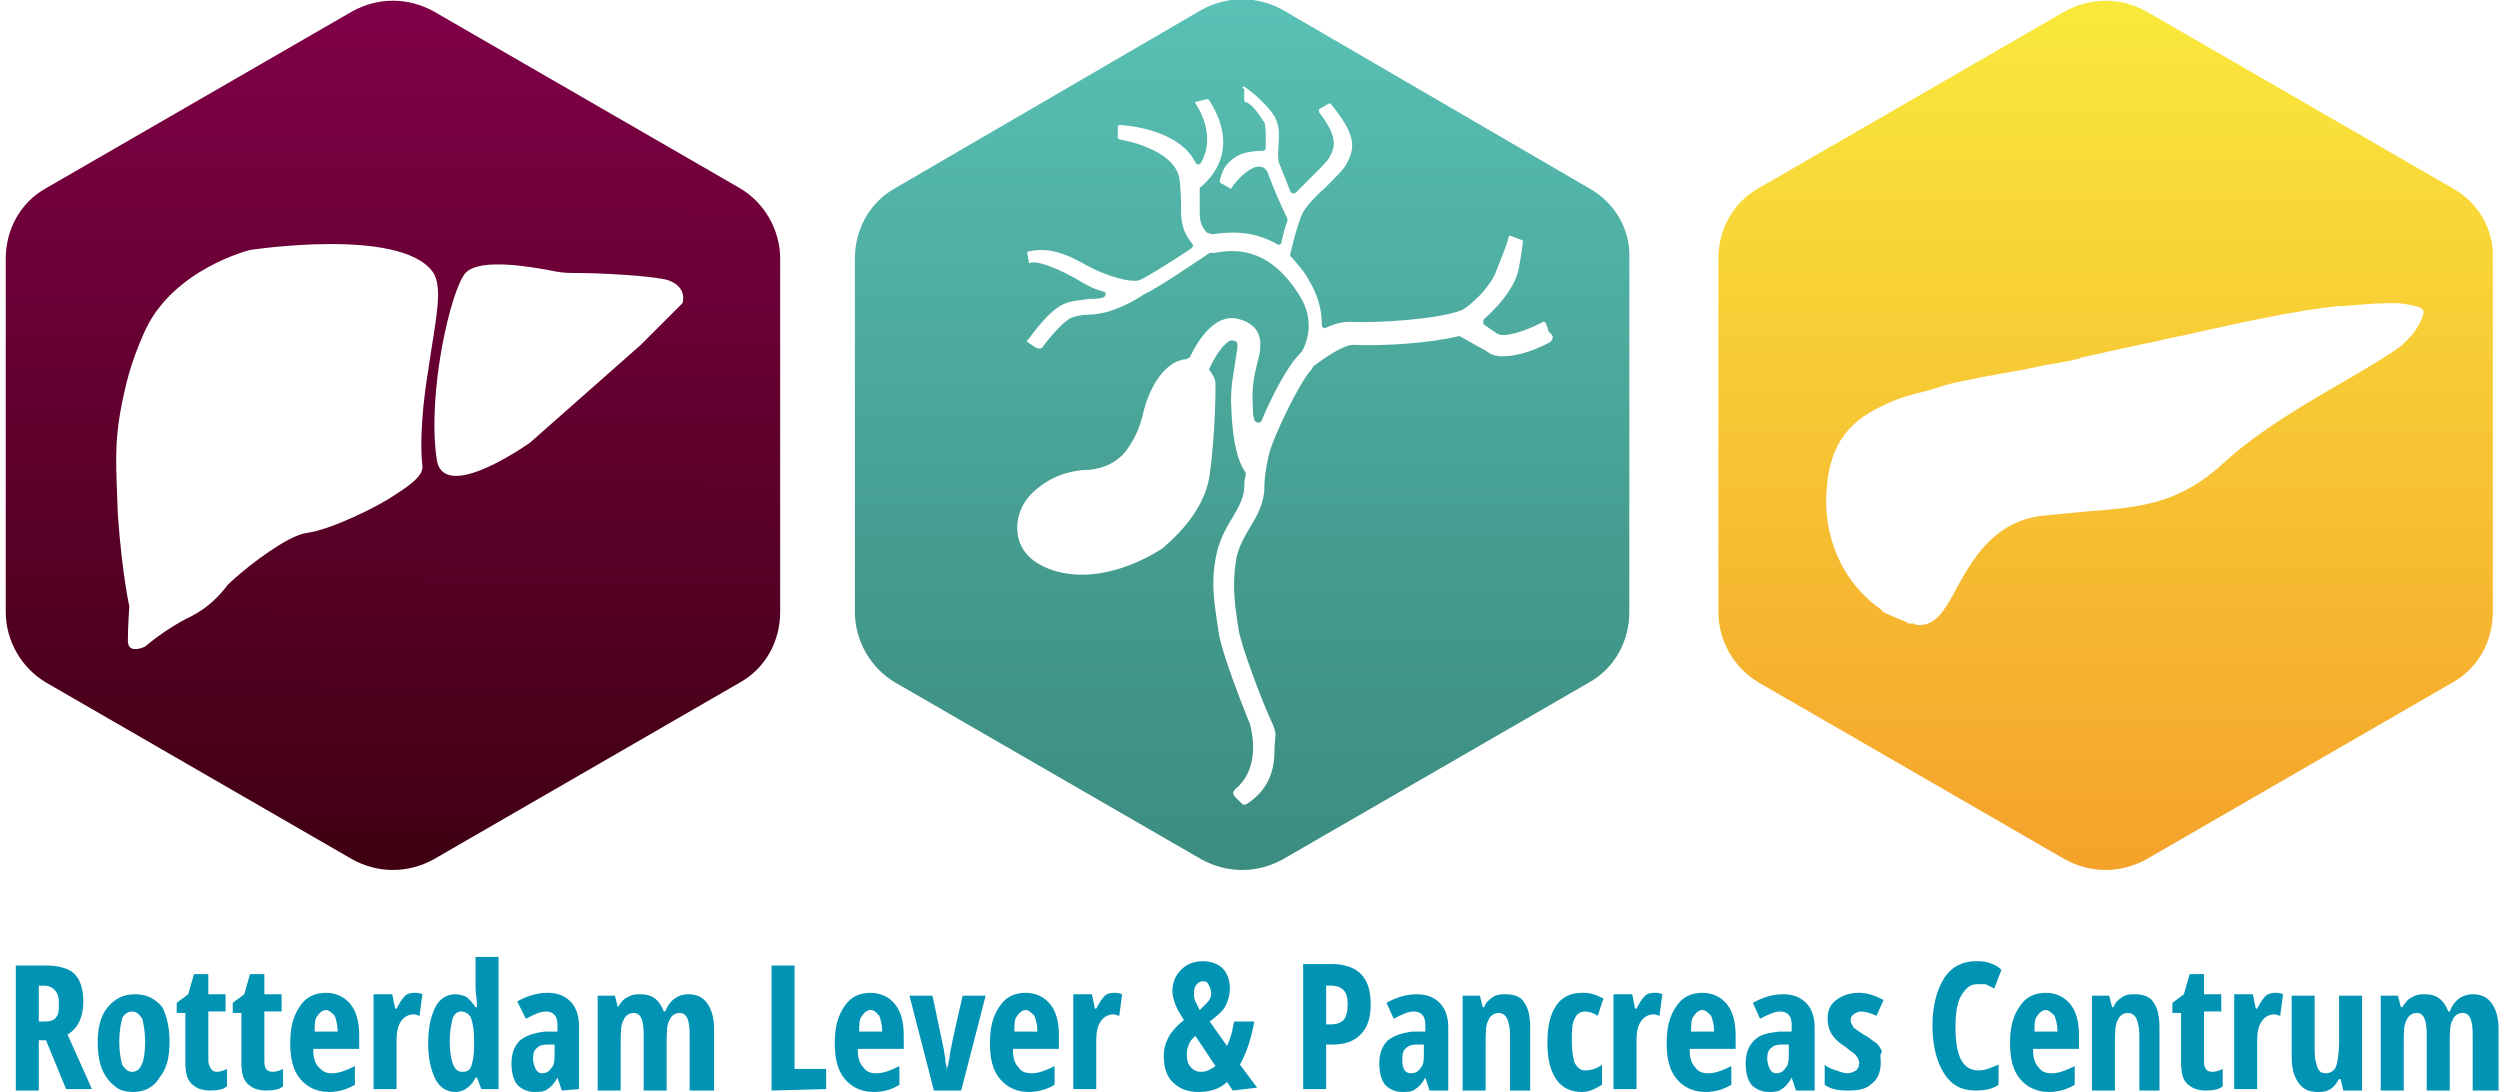 <svg enable-background="new 0 0 174 76" viewBox="0 0 174 76" xmlns="http://www.w3.org/2000/svg" xmlns:xlink="http://www.w3.org/1999/xlink"><linearGradient id="a" gradientUnits="userSpaceOnUse" x1="27.504" x2="27.162" y1=".797" y2="61.128"><stop offset="0" stop-color="#7f0047"/><stop offset="1" stop-color="#3f0011"/></linearGradient><linearGradient id="b" gradientUnits="userSpaceOnUse" x1="146.55" x2="146.55" y1=".021" y2="60.602"><stop offset="0" stop-color="#f9e93c"/><stop offset="1" stop-color="#f5a22b"/></linearGradient><linearGradient id="c" gradientUnits="userSpaceOnUse" x1="86.434" x2="86.434" y1="-.015" y2="60.619"><stop offset="0" stop-color="#59c1b5"/><stop offset=".068" stop-color="#57bdb1"/><stop offset=".674" stop-color="#439a8d"/><stop offset="1" stop-color="#3b8d80"/></linearGradient><path d="m51.5 13.1-21.3-12.3c-1.8-1-3.9-1-5.7 0l-21.3 12.3c-1.8 1-2.8 2.9-2.8 4.9v24.6c0 2 1.1 3.9 2.8 4.9l21.3 12.3c1.8 1 3.9 1 5.7 0l21.3-12.3c1.8-1 2.8-2.9 2.8-4.9v-24.6c0-2-1.1-3.9-2.8-4.9zm-21.7 12.7c-.6 3.6-.5 6-.4 6.6.1.7-.9 1.4-2 2.1-1 .7-4.4 2.4-6.1 2.6-1.3.2-3.9 2.2-4.9 3.1-.2.2-.5.4-.7.7-.4.5-1.2 1.4-2.4 2-1.7.8-3.2 2.1-3.2 2.1s-1.2.6-1.2-.4.1-2.4.1-2.4-.5-2.2-.8-6.4c-.1-3.3-.3-4.8.3-7.8.2-.9.5-2.6 1.6-5 2-4.3 7.3-5.6 7.3-5.6s10.4-1.6 12.7 1.5c.8 1.1.2 3.4-.3 6.9zm17.7-4.7-2.9 2.9-7.7 6.8s-6 4.3-6.5 1.2c-.7-4.7 1-11.9 2-13s4.8-.4 6.3-.1c.5.1 1 .1 1.5.1 1.6 0 5.3.2 6.3.5 1.4.5 1 1.6 1 1.6z" fill="url(#a)"/><path d="m130.9 42.6s-.1-.1-.1-.1c.1.1.1.1.1.1z" fill="none"/><path d="m132.7 43.4c-.5-.2-1-.4-1.6-.7.5.3 1 .6 1.6.7z" fill="none"/><path d="m132.8 43.5c-.1 0-.1 0-.2-.1.1.1.2.1.2.1z" fill="none"/><path d="m162.7 21.6h.2c-.1 0-.1 0-.2 0z" fill="none"/><path d="m167.4 21.4c-.4 0-.8-.1-1.3-.1.4.1.9.1 1.3.1.6.1 1 .2 1.1.5s-.2 1.1-1.3 2.1c-.5.5-2.1 1.4-3.8 2.4-2.8 1.6-6.2 3.6-8.5 5.7-3.2 3-5.9 3.2-9.7 3.5-1 .1-2 .2-3.1.3-3.3.4-4.8 3-5.9 5-.9 1.6-1.5 2.6-2.5 2.6 1 .1 1.6-.9 2.6-2.6 1.2-2.1 2.6-4.6 5.9-5 1.1-.1 2.1-.2 3.1-.3 3.8-.3 6.5-.5 9.7-3.5 2.3-2.1 5.7-4.1 8.5-5.7 1.8-1 3.3-1.9 3.8-2.4 1.1-1.1 1.4-1.8 1.3-2.1-.2-.2-.6-.4-1.2-.5z" fill="none"/><path d="m141.8 25.9c1-.2 1.9-.3 2.6-.5-.7.1-1.6.3-2.6.5z" fill="none"/><path d="m152.4 23.6c3.6-.8 7.2-1.6 10.2-1.9-3 .3-6.6 1.1-10.2 1.9z" fill="none"/><path d="m170.7 13.1-21.3-12.3c-1.8-1-3.9-1-5.7 0l-21.3 12.3c-1.8 1-2.8 2.9-2.8 4.9v24.6c0 2 1.1 3.9 2.8 4.9l21.3 12.3c1.8 1 3.9 1 5.7 0l21.3-12.3c1.8-1 2.8-2.9 2.8-4.9v-24.6c.1-2-1-3.9-2.8-4.9zm-3.5 10.9c-.6.5-2.1 1.4-3.8 2.4-2.8 1.6-6.2 3.6-8.5 5.7-3.2 3-5.9 3.2-9.7 3.5-1 .1-2 .2-3.1.3-3.3.4-4.8 3-5.9 5-.9 1.7-1.5 2.6-2.6 2.6-.1 0-.3 0-.4-.1-.1 0-.1 0-.1 0h-.1-.1c-.1 0-.1 0-.2-.1-.5-.2-1-.4-1.6-.7-.1 0-.1-.1-.1-.1s-.1-.1-.1-.1c-1.9-1.3-3.7-3.8-3.8-7.3 0-3.4 1-5.3 3.4-6.6 1.2-.6 1.7-.8 2.8-1.1.5-.1 1.2-.3 2.1-.6 1.1-.3 3.3-.7 5.6-1.1.3-.1.6-.1.9-.2 1-.2 1.9-.3 2.6-.5.1 0 .2 0 .3-.1 1.8-.4 3.6-.8 5.5-1.2.8-.2 1.5-.3 2.3-.5 3.6-.8 7.2-1.6 10.2-1.9h.1.2c1.2-.1 2.3-.2 3.2-.2.5 0 .9 0 1.3.1.6.1 1 .2 1.1.5-.1.5-.4 1.3-1.5 2.3z" fill="url(#b)"/><g fill="#0093b3"><path d="m2.7 72.5v3.4h-1.6v-8.7h2.1c.9 0 1.6.2 2 .6s.6 1.1.6 1.9c0 1.1-.4 1.9-1.1 2.3l1.7 3.8h-1.8l-1.4-3.4h-.5zm0-1.4h.4c.4 0 .7-.1.8-.3.2-.2.2-.5.2-1 0-.4-.1-.7-.3-.9s-.4-.3-.8-.3h-.3z"/><path d="m11.8 72.5c0 1.1-.2 1.9-.7 2.5-.4.7-1.1 1-1.8 1-.5 0-1-.1-1.3-.4-.4-.3-.7-.7-.9-1.2s-.3-1.1-.3-1.8c0-1.1.2-1.9.7-2.5s1.1-.9 1.9-.9 1.4.3 1.9.9c.3.6.5 1.4.5 2.4zm-3.5 0c0 .7.1 1.2.2 1.6.2.3.4.5.7.5.6 0 .9-.7.9-2.1 0-.7-.1-1.2-.2-1.6-.2-.3-.4-.5-.7-.5s-.6.2-.7.5c-.1.4-.2.9-.2 1.6z"/><path d="m15.1 74.6c.2 0 .5-.1.7-.2v1.2c-.2.2-.6.3-1.2.3s-1-.2-1.3-.5-.4-.8-.4-1.5v-3.4h-.6v-.7l.8-.6.4-1.4h1v1.4h1.2v1.2h-1.2v3.5c.1.5.3.7.6.7z"/><path d="m19 74.6c.2 0 .5-.1.7-.2v1.2c-.2.2-.6.3-1.2.3s-1-.2-1.3-.5-.4-.8-.4-1.5v-3.4h-.6v-.7l.8-.6.4-1.4h1v1.4h1.2v1.2h-1.2v3.5c0 .5.2.7.6.7z"/><path d="m22.9 76c-.8 0-1.5-.3-2-.9s-.7-1.4-.7-2.5.2-1.9.7-2.6c.4-.6 1-.9 1.8-.9.7 0 1.3.3 1.7.8s.6 1.2.6 2.2v.9h-3.2c0 .6.1 1 .4 1.3s.5.4.9.4c.5 0 1-.2 1.6-.5v1.3c-.5.3-1.1.5-1.8.5zm-.2-5.7c-.2 0-.4.1-.6.4-.2.2-.2.6-.2 1.1h1.6c0-.5-.1-.8-.2-1.1-.2-.2-.4-.4-.6-.4z"/><path d="m28.8 69.1c.2 0 .4 0 .6.1l-.2 1.5c-.1 0-.2-.1-.4-.1-.4 0-.7.2-.9.5s-.3.7-.3 1.3v3.4h-1.6v-6.6h1.3l.2 1h.1c.2-.4.4-.7.6-.9.1-.1.3-.2.6-.2z"/><path d="m31.7 76c-.6 0-1.1-.3-1.4-.9s-.5-1.4-.5-2.5.2-1.9.5-2.5.8-.9 1.4-.9c.3 0 .6.1.8.2.2.2.4.4.6.7h.1c0-.6-.1-1-.1-1.3v-2.2h1.6v9.2h-1.2l-.3-.8h-.1c-.3.6-.8 1-1.4 1zm.5-1.4c.3 0 .5-.1.6-.4s.2-.7.2-1.5v-.2c0-.8-.1-1.3-.2-1.6s-.4-.5-.7-.5-.5.2-.6.5c-.1.4-.2.9-.2 1.6s.1 1.2.2 1.5c.2.5.4.6.7.6z"/><path d="m39.1 75.9-.3-.9c-.2.4-.5.7-.7.8-.2.2-.6.2-.9.2-.5 0-.9-.2-1.2-.5-.3-.4-.4-.9-.4-1.5 0-.7.2-1.2.6-1.6.4-.3.9-.5 1.7-.6h.9v-.5c0-.6-.3-.9-.8-.9-.4 0-.8.2-1.4.5l-.6-1.2c.7-.4 1.4-.6 2.1-.6s1.2.2 1.6.6.6 1 .6 1.7v4.4zm-1.4-1.2c.3 0 .5-.1.7-.4.2-.2.2-.6.2-1v-.6h-.5c-.4 0-.6.1-.8.3s-.2.5-.2.8c.1.6.3.9.6.9z"/><path d="m48 75.9v-3.9c0-1-.2-1.5-.7-1.5-.3 0-.6.2-.7.5-.2.3-.2.9-.2 1.7v3.2h-1.6v-3.9c0-1-.2-1.5-.7-1.5-.3 0-.6.2-.7.5-.2.3-.2.9-.2 1.7v3.2h-1.6v-6.6h1.2l.2.8c.2-.3.4-.6.7-.7.3-.2.6-.2.9-.2.8 0 1.3.4 1.6 1.2h.1c.3-.8.9-1.2 1.6-1.2.6 0 1 .2 1.3.6s.5 1 .5 1.8v4.3z"/><path d="m53.7 75.9v-8.7h1.6v7.2h2.2v1.4z"/><path d="m60.8 76c-.8 0-1.5-.3-2-.9s-.7-1.4-.7-2.5.2-1.9.7-2.6c.4-.6 1-.9 1.8-.9.7 0 1.3.3 1.7.8s.6 1.2.6 2.2v.9h-3.2c0 .6.1 1 .4 1.3.2.3.5.4.9.4.5 0 1-.2 1.6-.5v1.3c-.5.3-1 .5-1.8.5zm-.2-5.7c-.2 0-.4.1-.6.4-.2.2-.2.6-.2 1.1h1.6c0-.5-.1-.8-.2-1.1-.2-.2-.3-.4-.6-.4z"/><path d="m65 75.9-1.7-6.6h1.6l.8 3.8c0 .2.1.4.1.8.1.3.1.6.1.7 0-.1 0-.3.1-.5 0-.2.1-.4.1-.6s.3-1.6.9-4.2h1.6l-1.7 6.6z"/><path d="m71.6 76c-.8 0-1.5-.3-2-.9s-.7-1.4-.7-2.5.2-1.9.7-2.6c.4-.6 1-.9 1.8-.9.7 0 1.3.3 1.7.8s.6 1.2.6 2.2v.9h-3.2c0 .6.1 1 .4 1.3.2.3.5.4.9.4.5 0 1-.2 1.6-.5v1.3c-.5.3-1.1.5-1.8.5zm-.2-5.7c-.2 0-.4.1-.6.4-.2.2-.2.6-.2 1.1h1.6c0-.5-.1-.8-.2-1.1-.2-.2-.4-.4-.6-.4z"/><path d="m77.5 69.1c.2 0 .4 0 .6.1l-.2 1.5c-.1 0-.2-.1-.4-.1-.4 0-.7.2-.9.5s-.3.7-.3 1.3v3.4h-1.6v-6.6h1.3l.2 1h.1c.2-.4.4-.7.6-.9.1-.1.3-.2.6-.2z"/><path d="m85.8 75.9-.4-.6c-.5.5-1.2.7-2 .7-.7 0-1.3-.2-1.8-.7-.4-.4-.6-1-.6-1.8 0-1 .5-1.8 1.4-2.5-.3-.5-.5-.8-.6-1.1s-.2-.6-.2-.9c0-.6.2-1.1.6-1.5s.9-.6 1.5-.6 1.1.2 1.4.5.5.8.5 1.4c0 .4-.1.8-.3 1.2s-.6.7-1.1 1.1l1.2 1.7c.1-.2.2-.5.3-.8s.1-.6.2-.9h1.4c-.2 1.1-.5 2.1-1 3l1.2 1.6zm-3.2-2.5c0 .4.1.7.3.9s.4.3.7.3c.4 0 .7-.2 1-.4l-1.4-2.1c-.4.3-.6.8-.6 1.3zm1.7-4.3c0-.2-.1-.4-.2-.6s-.2-.2-.4-.2-.3.1-.4.2-.2.3-.2.6c0 .2 0 .4.1.6s.2.4.3.6l.5-.5c.2-.2.3-.4.3-.7z"/><path d="m95.4 69.9c0 .9-.2 1.6-.7 2.1s-1.1.7-2 .7h-.4v3.1h-1.6v-8.7h2.2c1.7.1 2.5 1 2.5 2.8zm-3.1 1.4h.3c.4 0 .7-.1.9-.3s.3-.6.3-1.1-.1-.8-.3-1-.5-.3-.8-.3h-.4z"/><path d="m99.5 75.9-.3-.9c-.2.4-.5.7-.7.8-.2.2-.6.2-.9.2-.5 0-.9-.2-1.2-.5-.3-.4-.4-.9-.4-1.5 0-.7.2-1.2.6-1.6.4-.3.9-.5 1.7-.6h.9v-.5c0-.6-.3-.9-.8-.9-.4 0-.8.2-1.4.5l-.5-1.1c.7-.4 1.4-.6 2.1-.6s1.2.2 1.6.6.6 1 .6 1.7v4.4zm-1.3-1.2c.3 0 .5-.1.7-.4.2-.2.2-.6.2-1v-.6h-.5c-.4 0-.6.1-.8.3s-.2.5-.2.8c0 .6.2.9.6.9z"/><path d="m105.1 75.9v-3.9c0-.5-.1-.8-.2-1.1-.1-.2-.3-.4-.6-.4s-.6.2-.7.5c-.2.3-.2.9-.2 1.7v3.2h-1.6v-6.6h1.2l.2.8h.1c.1-.3.3-.5.6-.7s.6-.2.9-.2c.6 0 1.1.2 1.3.6.3.4.4 1 .4 1.8v4.3z"/><path d="m110.1 76c-.8 0-1.4-.3-1.8-.9s-.6-1.4-.6-2.5c0-1.2.2-2 .6-2.6s1-.9 1.8-.9c.2 0 .5 0 .8.1s.5.2.7.3l-.4 1.2c-.3-.2-.6-.3-.9-.3s-.6.2-.7.5c-.2.3-.2.9-.2 1.6s.1 1.2.2 1.5c.2.3.4.5.7.5.4 0 .8-.1 1.2-.4v1.4c-.5.3-.9.5-1.4.5z"/><path d="m115.1 69.1c.2 0 .4 0 .6.1l-.2 1.5c-.1 0-.2-.1-.4-.1-.4 0-.7.2-.9.5s-.3.7-.3 1.3v3.4h-1.6v-6.6h1.3l.2 1h.1c.2-.4.4-.7.6-.9.1-.1.3-.2.6-.2z"/><path d="m118.7 76c-.8 0-1.5-.3-2-.9s-.7-1.4-.7-2.5.2-1.9.7-2.6c.4-.6 1-.9 1.8-.9.7 0 1.3.3 1.7.8s.6 1.2.6 2.2v.9h-3.2c0 .6.1 1 .4 1.3.2.3.5.4.9.4.5 0 1-.2 1.6-.5v1.3c-.5.3-1.1.5-1.8.5zm-.2-5.7c-.2 0-.4.1-.6.4-.2.2-.2.6-.2 1.1h1.6c0-.5-.1-.8-.2-1.1-.2-.2-.4-.4-.6-.4z"/><path d="m125 75.9-.3-.9c-.2.4-.5.7-.7.8-.2.2-.6.2-.9.2-.5 0-.9-.2-1.2-.5-.3-.4-.4-.9-.4-1.5 0-.7.2-1.2.6-1.6s.9-.5 1.7-.6h.9v-.5c0-.6-.3-.9-.8-.9-.4 0-.8.2-1.4.5l-.5-1.1c.7-.4 1.4-.6 2.1-.6s1.2.2 1.6.6.6 1 .6 1.7v4.4zm-1.4-1.2c.3 0 .5-.1.7-.4.2-.2.2-.6.2-1v-.6h-.5c-.4 0-.6.1-.8.3s-.2.5-.2.8c.1.6.3.9.6.9z"/><path d="m130.9 73.9c0 .7-.2 1.2-.6 1.5-.4.4-.9.5-1.7.5-.7 0-1.2-.1-1.6-.4v-1.4c.2.2.5.3.8.4s.5.2.8.2c.2 0 .4-.1.6-.2.1-.1.2-.3.2-.5s-.1-.4-.2-.5c-.1-.2-.4-.3-.7-.6-.5-.3-.8-.6-1-.9s-.3-.7-.3-1.1c0-.6.2-1 .6-1.3s.9-.5 1.6-.5c.6 0 1.1.2 1.7.5l-.5 1.1c-.4-.2-.8-.3-1.1-.3-.2 0-.3.1-.5.2-.1.1-.2.2-.2.4s.1.3.2.5c.1.1.4.3.7.5.4.2.7.5.9.6.2.2.3.4.4.6-.2.2-.1.4-.1.7z"/><path d="m137.6 68.5c-.5 0-.8.3-1.1.8s-.4 1.3-.4 2.2c0 2 .5 3 1.6 3 .5 0 .9-.2 1.4-.4v1.4c-.4.3-1 .4-1.6.4-1 0-1.7-.4-2.2-1.2s-.8-1.9-.8-3.3.3-2.5.8-3.3 1.3-1.2 2.2-1.2c.3 0 .6 0 .9.1s.6.2.9.5l-.5 1.3c-.2-.1-.4-.2-.6-.3-.1 0-.3 0-.6 0z"/><path d="m142.6 76c-.8 0-1.5-.3-2-.9s-.7-1.4-.7-2.5.2-1.9.7-2.6c.4-.6 1-.9 1.8-.9.7 0 1.3.3 1.7.8s.6 1.2.6 2.2v.9h-3.2c0 .6.1 1 .4 1.3.2.3.5.4.9.4.5 0 1-.2 1.6-.5v1.3c-.5.3-1.1.5-1.8.5zm-.2-5.7c-.2 0-.4.1-.6.4-.2.2-.2.6-.2 1.1h1.6c0-.5-.1-.8-.2-1.1-.2-.2-.4-.4-.6-.4z"/><path d="m148.9 75.9v-3.9c0-.5-.1-.8-.2-1.1-.1-.2-.3-.4-.6-.4s-.6.2-.7.5c-.2.3-.2.9-.2 1.7v3.2h-1.6v-6.6h1.2l.2.8h.1c.1-.3.3-.5.6-.7s.6-.2.9-.2c.6 0 1.1.2 1.3.6.3.4.4 1 .4 1.8v4.3z"/><path d="m154 74.6c.2 0 .5-.1.7-.2v1.2c-.2.2-.6.3-1.2.3s-1-.2-1.3-.5-.4-.8-.4-1.5v-3.4h-.6v-.7l.8-.6.4-1.4h1v1.4h1.2v1.2h-1.2v3.5c0 .5.2.7.6.7z"/><path d="m158.3 69.1c.2 0 .4 0 .6.1l-.2 1.5c-.1 0-.2-.1-.4-.1-.4 0-.7.2-.9.5s-.3.7-.3 1.3v3.4h-1.6v-6.6h1.3l.2 1h.1c.2-.4.4-.7.6-.9.1-.1.4-.2.6-.2z"/><path d="m163.1 75.9-.2-.8h-.1c-.2.3-.3.5-.6.7s-.6.2-.9.2c-.6 0-1-.2-1.3-.6s-.5-1-.5-1.8v-4.3h1.6v3.9c0 .5.1.8.2 1.1s.3.4.6.4.6-.2.7-.5.2-.9.2-1.7v-3.2h1.6v6.6z"/><path d="m172.1 75.9v-3.9c0-1-.2-1.5-.7-1.5-.3 0-.6.2-.7.5-.2.3-.2.9-.2 1.7v3.2h-1.6v-3.9c0-1-.2-1.5-.7-1.5-.3 0-.6.2-.7.5-.2.3-.2.9-.2 1.7v3.2h-1.6v-6.6h1.2l.2.8h.1c.2-.3.4-.6.7-.7.3-.2.6-.2.9-.2.8 0 1.3.4 1.6 1.2h.1c.3-.8.9-1.2 1.6-1.2.6 0 1 .2 1.3.6s.5 1 .5 1.8v4.3z"/></g><path d="m110.6 13.1-21.3-12.4c-1.8-1-3.9-1-5.7 0l-21.3 12.4c-1.8 1-2.8 2.9-2.8 4.9v24.6c0 2 1.1 3.9 2.8 4.9l21.3 12.3c1.8 1 3.9 1 5.7 0l21.3-12.3c1.8-1 2.8-2.9 2.8-4.9v-24.6c.1-2-1-3.9-2.8-4.9zm-2.7 10.7c-.7.4-2.1 1-3.3 1-.5 0-.8-.1-1.2-.4-.6-.3-1.4-.8-1.8-1h-.1c-2 .5-5.4.7-7.3.6-.7 0-2 .9-2.8 1.5 0 .1-.1.1-.1.2-.8.8-2.7 4.7-3 6-.2.9-.3 1.6-.3 2.2 0 1.1-.5 2-1 2.8-.4.7-.9 1.5-1 2.5-.2 1.3-.1 2.6.1 3.9 0 .2.1.5.1.7.2 1.2 1.6 4.9 2.2 6.2s.3 1 .3 2.3c0 1.7-.7 2.9-2 3.7 0 0 0 0-.1 0h-.1l-.6-.6c-.1-.2-.1-.3.1-.5 1.8-1.5 1.1-4.1 1-4.5-.2-.5-2-4.9-2.2-6.5 0-.2-.1-.5-.1-.7-.2-1.3-.4-2.7-.1-4.3.2-1.2.7-2.1 1.2-2.9.4-.7.8-1.4.8-2.1 0-.2 0-.5.1-.8 0-.1 0-.1 0-.2-.3-.4-.9-1.5-1-4.5-.1-1.4.2-2.6.3-3.4.2-1.2.2-1.2-.2-1.3-.3-.1-1 .6-1.6 1.9-.1.1 0 .2 0 .2.4.5.4.8.4 1s0 3.3-.4 6.2c-.4 3-3.2 5-3.2 5.1 0 0-3.9 2.8-7.7 1.6-2.1-.7-2.5-2-2.5-3s.5-2 1.4-2.7c1.2-1 2.6-1.3 3.6-1.3 1.1-.1 2.1-.6 2.7-1.5.5-.7.9-1.6 1.1-2.6.8-3 2.4-3.5 2.5-3.5 0 0 .2-.1.5-.1.1-.1.1-.1.2-.1.7-1.5 1.9-3.1 3.4-2.7 1.9.5 1.6 2 1.3 3.1-.2.8-.4 1.7-.3 3 0 .3 0 .6.1.9 0 .2.4.3.5.1.7-1.7 1.8-3.8 2.6-4.6 0 0 .2-.2.3-.4.2-.4.9-2-.3-3.8-2.2-3.5-4.7-3.1-5.9-2.9-.1 0-.1 0-.2 0h-.1c-.9.6-3.7 2.5-4.6 2.9-.3.2-1.2.8-2.5 1.2-.4.1-.9.2-1.3.2-.5 0-.9.1-1.2.2-.5.2-1.4 1.2-2 2-.1.2-.3.2-.5.1l-.6-.4s-.1-.1 0-.1c.2-.2 1.5-2.2 2.7-2.6.5-.2 1.1-.2 1.6-.3.4 0 .7 0 1-.1.2-.1.2-.4 0-.4-.7-.2-1.3-.5-1.9-.9-2.2-1.2-3-1.2-3.2-1.1-.1 0-.1 0-.1-.1l-.1-.6v-.1h.1c.9-.2 2-.2 3.9.9 1.4.8 3.2 1.3 3.8 1.1.3-.1 1.8-1 3.6-2.2.1-.1.2-.2.1-.3-.7-.9-.8-1.5-.8-2.5 0-.5 0-1.1-.1-2-.3-2.2-4.2-2.8-4.2-2.8s-.1-.1-.1-.1v-.8s.1-.1.1-.1c.2 0 4.1.2 5.3 2.6.1.2.3.2.4 0 1.1-1.9-.3-4-.4-4.1v-.1l.8-.2h.1c.9 1.3 2 3.9-.5 6.1-.1 0-.1.1-.1.2v1.3c0 .8 0 1.1.5 1.7.1 0 .3.1.4.1.8-.1 2.6-.4 4.5.7.1.1.3 0 .3-.2.1-.4.2-.9.4-1.4 0-.1 0-.1 0-.2-.5-1-1-2.2-1.3-3 0-.1-.2-.6-.6-.6-.3 0-.3 0-.7.2-.8.5-1.3 1.3-1.3 1.3s-.1.1-.1 0l-.7-.4s0 0 0-.1v-.1c.1-.1.1-.9 1-1.5.5-.4 1.3-.5 2-.5.1 0 .2-.1.2-.2 0-.2 0-.4 0-.5 0-.4 0-1-.1-1.3-.2-.2-.7-1.2-1.3-1.4 0 0-.1 0-.1-.1v-.1-.7c-.3-.2 0-.2.1-.1.9.6 2 1.8 2.1 2.2.3.7.2 1.1.2 1.6 0 .3-.1.7 0 1.4.1.2.4 1 .8 2 .1.2.3.2.4.1.3-.3.7-.7 1.1-1.1.5-.5 1.1-1.1 1.2-1.3.4-.7.7-1.4-.7-3.2v-.1s0 0 0-.1l.7-.4h.1c1.8 2.2 1.8 3.1 1 4.4-.2.3-.7.8-1.4 1.5-.6.5-1.2 1.2-1.4 1.5-.3.4-.7 1.8-1 3.1 0 .1 0 .2.1.2.4.5.9 1 1.2 1.6.6 1 .9 2 .9 3.1 0 .2.2.3.3.2.9-.4 1.4-.4 1.6-.4 2.1.1 6.3-.2 7.8-.8.5-.2 2.1-1.6 2.5-2.9.2-.5.7-1.7.8-2.2 0-.1.1-.1.1-.1l.8.3c.1 0 .1.1.1.1s-.2 1.7-.4 2.3c-.4 1.2-1.4 2.3-2.3 3.1-.1.1-.1.3 0 .4.3.2.8.6 1.1.7.5.1 1.7-.2 3-.9.1 0 .1 0 .2.1l.2.6c.4.3.3.5.1.7z" fill="url(#c)"/></svg>
